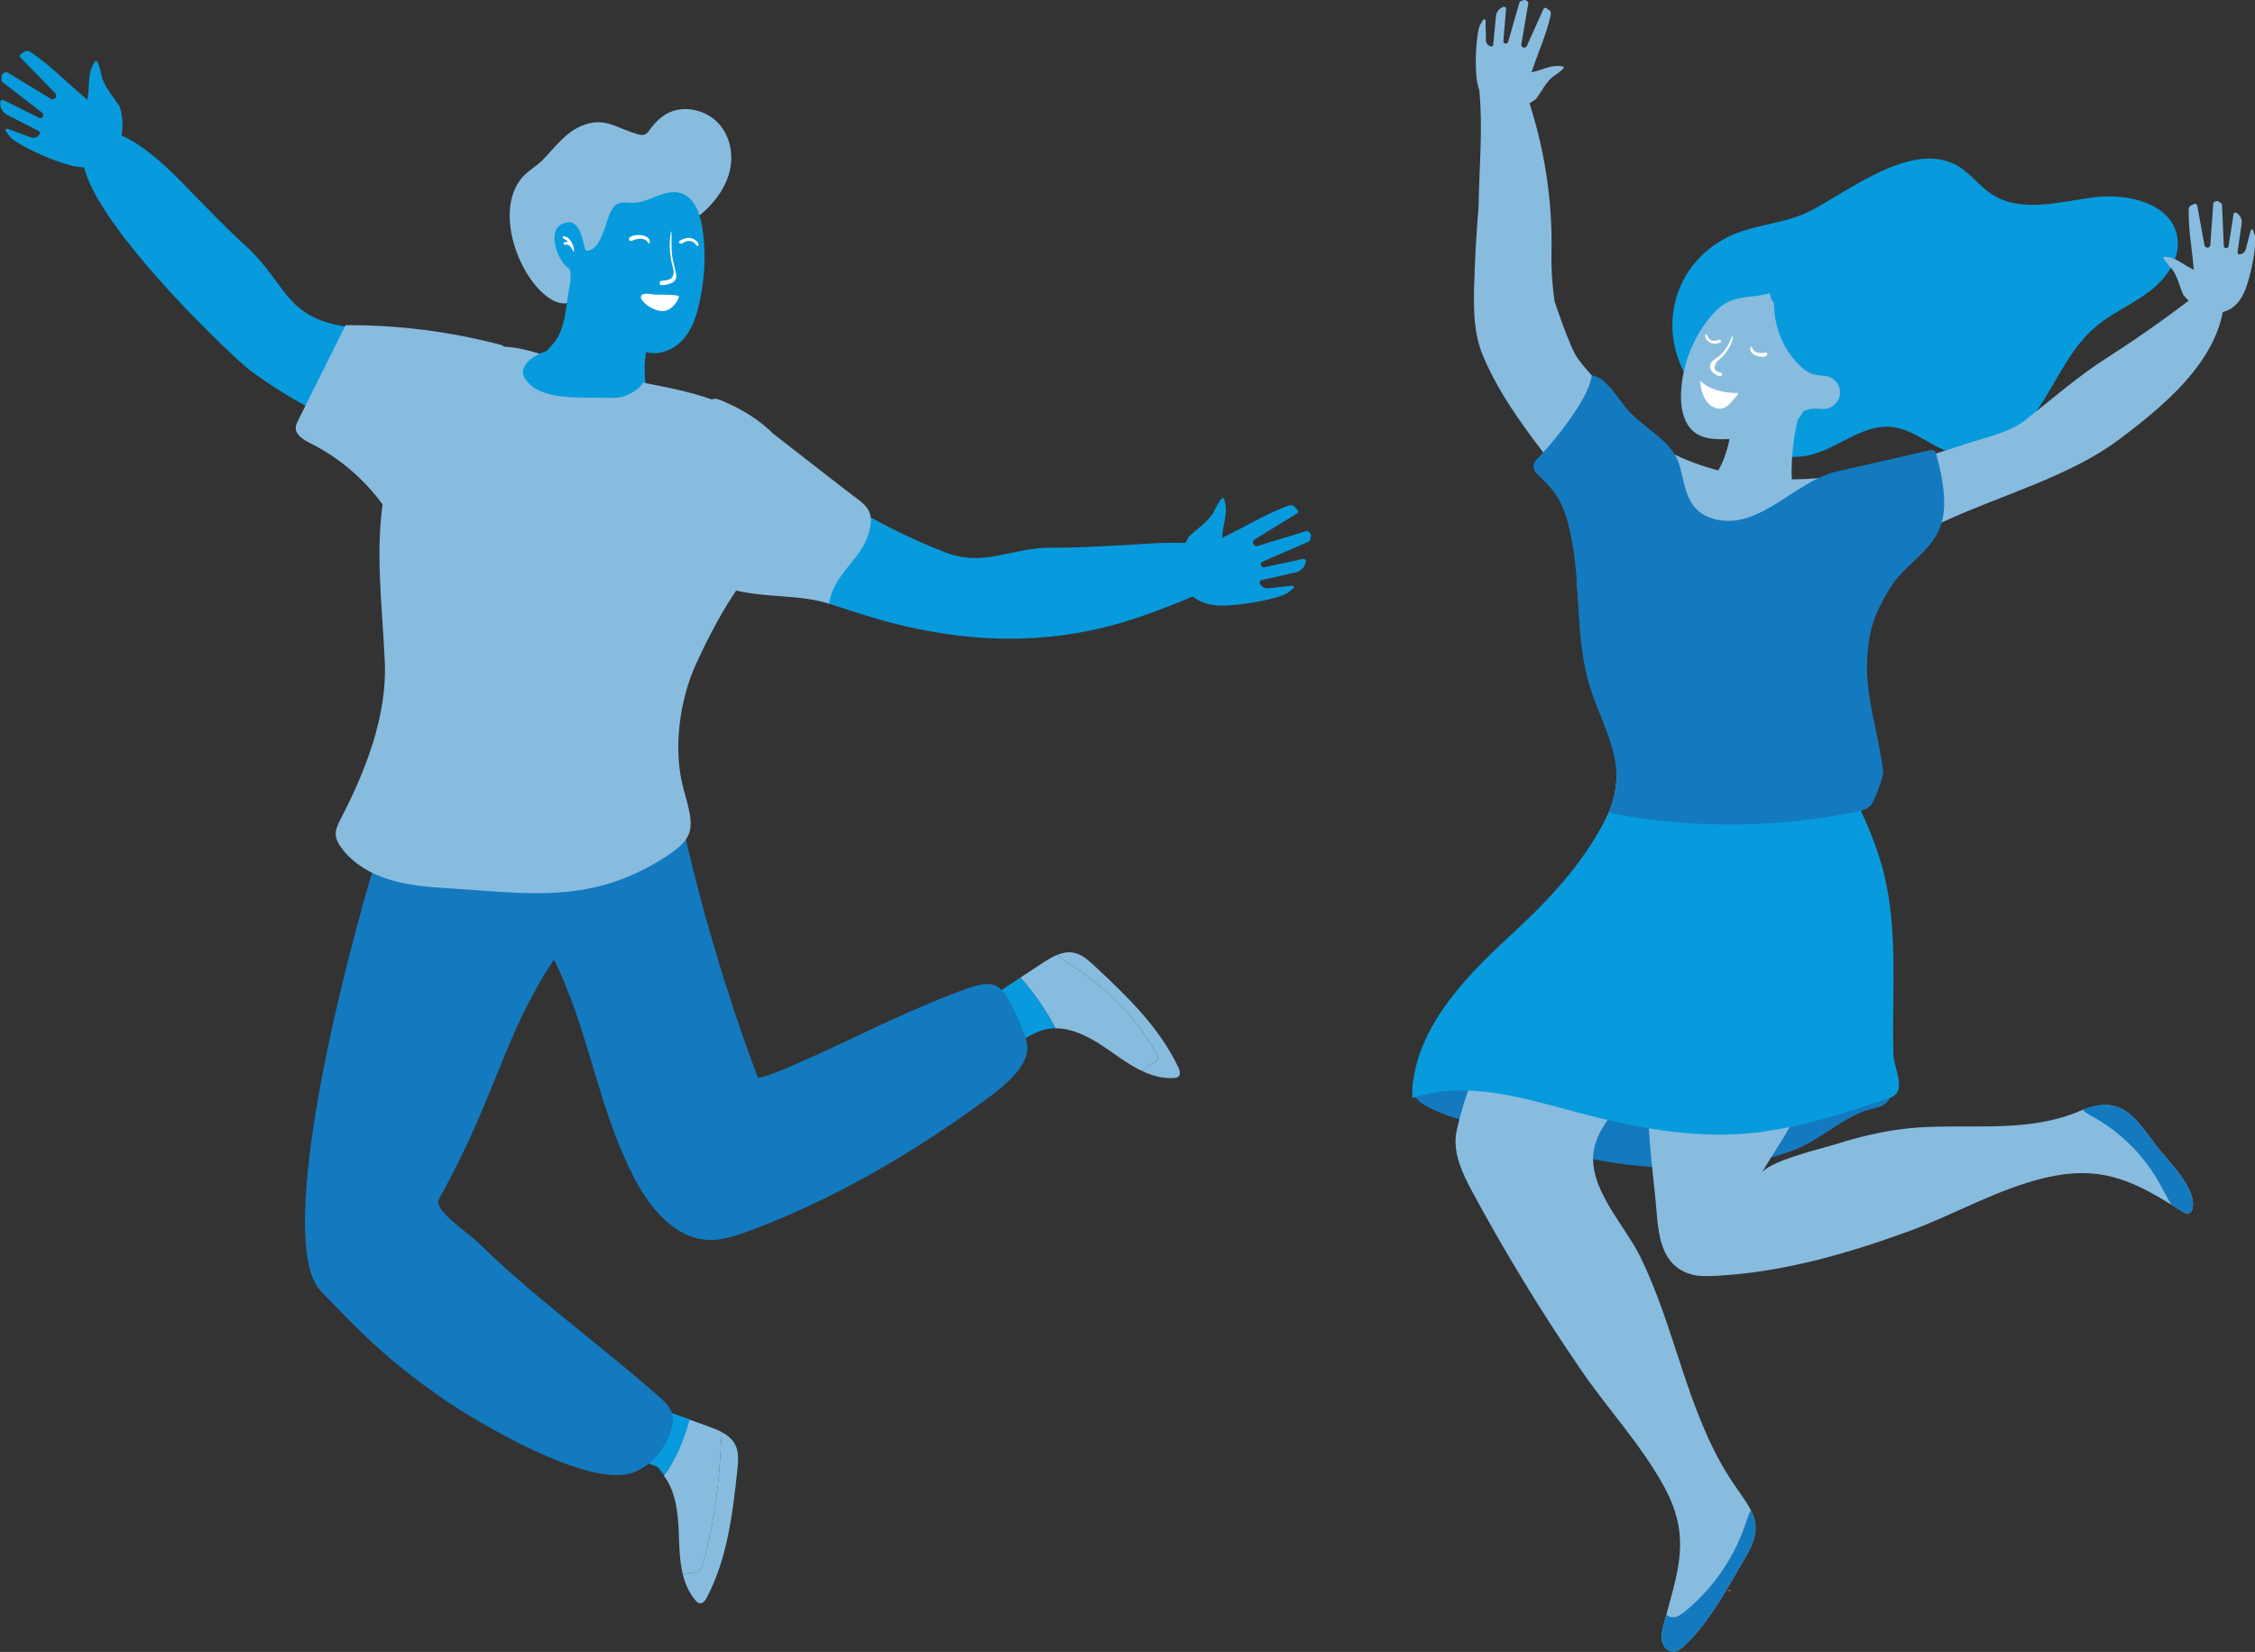 <?xml version="1.0" encoding="utf-8"?>
<!-- Generator: Adobe Illustrator 25.2.1, SVG Export Plug-In . SVG Version: 6.00 Build 0)  -->
<svg version="1.1" id="Layer_1" xmlns="http://www.w3.org/2000/svg" xmlns:xlink="http://www.w3.org/1999/xlink" x="0px" y="0px"
	 viewBox="0 0 1190 872" style="enable-background:new 0 0 1190 872;" xml:space="preserve">
<rect x="0" y="0" width="1190" height="872" fill="#333333" stroke="none"/>
<style type="text/css">
	.st0{fill:#079BDD;}
	.st1{fill:#88BCDF;}
	.st2{fill:#BAE0DA;}
	.st3{fill:#137AC0;}
	.st4{fill:#F8B6A3;}
	.st5{fill:#FFFFFF;}
	.st6{fill:#FFFEFE;}
	.st7{fill:#666CB1;}
	.st8{fill:#C97A2B;}
</style>
<g>
	<path class="st0" d="M681.95,309.14l-12.73,1.4c-1.8,0.2-3.62-0.74-4.26-2.44c-0.08-0.23-0.19-0.44-0.34-0.63l0.03-0.11
		c0.15-0.57,0.59-1.01,1.16-1.14l18-4.11c2.42-0.55,4.36-2.37,5.07-4.75c0.07-0.23,0.14-0.47,0.21-0.7
		c0.27-0.94-0.55-1.83-1.51-1.62l-20.36,4.41c-0.91,0.2-1.8-0.44-1.89-1.37l0-0.03c-0.07-0.68,0.32-1.33,0.96-1.58l24.14-10.49
		c0.6-0.23,1.01-0.79,1.04-1.43c0.05-0.91,0.4-0.95,0.37-1.86c-0.03-1.06-1.38-2.68-2.41-2.4l-25.81,7.92
		c-0.75,0.2-1.55-0.08-2.01-0.71l-0.02-0.03c-0.65-0.89-0.4-2.15,0.54-2.73l22.31-13.69c0.73-0.44,0.83-1.48,0.19-2.05
		c-1.05-0.94-1.4-1.99-2.78-2.27c-0.6-0.12-1.23-0.05-1.8,0.15c-11.89,4.27-22.17,10.73-33.42,16.2c-0.39,0.24-1.03,0.63-1.43,0.87
		c-0.19,0.18-0.26,0.05-0.25-0.27c0.2-6.8,3.61-13.22,0.94-20.42c-0.97-2.63-5.64,7.53-6.08,8.15c-3.35,4.69-8.41,8.02-12.52,11.98
		c-4.36,7.67-6.52,17.4-2.59,25.48c4.03,8.27,12.69,11.08,21.36,10.79c9.05-0.3,20.03-2.07,28.62-4.66c1.72-0.52,3.45-1.12,4.95-2.1
		c0.38-0.25,1.72-1.35,2.88-2.33C683.12,310.09,682.74,309.11,681.95,309.14z"/>
	<path class="st0" d="M640.55,302.32c5.18-5.03,6.48-11.48,5.12-18.36c-0.03-0.15-0.26-0.1-0.26,0.04c0.02,3.13,0.01,6.37-1.26,9.3
		c-1.27,2.94-3.45,5.16-5.1,7.84C638.47,302.08,639.77,303.08,640.55,302.32z"/>
	<path class="st1" d="M608.54,561.12c0.89-0.39,1.88-0.77,2.33-1.62c0.57-1.09-0.03-2.41-0.64-3.48
		c-10.01-17.64-24.25-32.86-41.17-44.04c-3.76-2.48-7.7-4.81-10.78-8.07c-2.94,1.13-5.75,2.9-8.38,4.62
		c-3.79,2.5-7.59,4.99-11.39,7.48c0,0,0,0,0,0c7.22,8.14,13.44,17.16,18.52,26.77c-1.93,0.01-3.87,0.24-5.8,0.72
		c-8.23,2.05-14.75,8.44-22.79,11.09c-2.81,0.93-5.89,1.37-8.73,0.55c-1.3-0.38-2.48-1.01-3.52-1.83c1.04,0.82,2.22,1.45,3.52,1.83
		c2.85,0.82,5.92,0.38,8.73-0.55c8.05-2.66,14.57-9.04,22.79-11.09c1.93-0.48,3.87-0.71,5.8-0.72c10.15-0.04,20.1,5.89,28.67,11.92
		c5.45,3.84,11.16,7.91,17.2,10.75C604.41,563.6,606.35,562.09,608.54,561.12z"/>
	<path class="st0" d="M528.43,554.59c8.05-2.66,14.57-9.04,22.79-11.09c1.93-0.48,3.87-0.71,5.8-0.72
		c-5.08-9.61-11.3-18.63-18.52-26.77c0,0,0,0,0,0c-8.82,5.79-17.64,11.59-26.46,17.38c-0.88,3.51-1.47,6.92-1.26,9.3
		c0.37,4.05,2.27,8.18,5.39,10.63c1.04,0.82,2.22,1.45,3.52,1.83C522.55,555.97,525.62,555.52,528.43,554.59z"/>
	<path class="st1" d="M621.84,563.47c-9.94-21.13-27.25-37.77-44.34-53.69c-3.19-2.97-6.62-6.06-10.89-6.88
		c-2.84-0.55-5.63-0.04-8.33,1c3.08,3.26,7.02,5.59,10.78,8.07c16.92,11.18,31.15,26.4,41.17,44.04c0.61,1.07,1.21,2.38,0.64,3.48
		c-0.45,0.86-1.44,1.23-2.33,1.62c-2.19,0.97-4.13,2.48-5.64,4.33c5.26,2.47,10.76,3.99,16.55,3.6c0.89-0.06,1.83-0.2,2.48-0.8
		C623.17,567.08,622.57,565.02,621.84,563.47z"/>
	<path class="st2" d="M326.19,764.91c-0.13-0.07-0.26-0.15-0.38-0.22C325.94,764.76,326.06,764.84,326.19,764.91z"/>
	<path class="st2" d="M328.57,766.15c-0.13-0.06-0.25-0.12-0.38-0.18C328.32,766.03,328.45,766.09,328.57,766.15z"/>
	<polygon class="st2" points="323.81,763.44 323.82,763.44 323.81,763.43 	"/>
	<path class="st2" d="M344.76,773.75c0.56,0.38,1.1,0.77,1.63,1.2c0,0,0,0,0,0C345.86,774.53,345.32,774.13,344.76,773.75z"/>
	<path class="st2" d="M330.73,767.14c-0.05-0.02-0.11-0.05-0.16-0.07C330.63,767.09,330.68,767.12,330.73,767.14z"/>
	<path class="st2" d="M323.34,763.09c-0.14-0.1-0.29-0.21-0.43-0.31C323.06,762.89,323.2,762.99,323.34,763.09z"/>
	<path class="st2" d="M344.26,773.42c-0.54-0.35-1.09-0.69-1.65-1.01C343.18,772.73,343.72,773.07,344.26,773.42z"/>
	<path class="st2" d="M340.14,771.13c-0.72-0.35-1.45-0.68-2.19-1C338.69,770.45,339.42,770.79,340.14,771.13z"/>
	<path class="st2" d="M333.68,768.37c-0.26-0.1-0.51-0.21-0.76-0.31C333.17,768.16,333.43,768.27,333.68,768.37z"/>
	<path class="st2" d="M342.59,772.4c-0.71-0.4-1.43-0.77-2.16-1.13C341.16,771.63,341.88,772,342.59,772.4z"/>
	<path class="st2" d="M337.87,770.1c-0.78-0.33-1.56-0.66-2.34-0.98C336.31,769.44,337.09,769.77,337.87,770.1z"/>
	<path class="st2" d="M335.51,769.11c-0.5-0.2-0.99-0.4-1.49-0.61C334.51,768.71,335.01,768.91,335.51,769.11z"/>
	<path class="st1" d="M369.4,828.71c0.86-0.88,1.23-2.12,1.55-3.31c4.92-18.07,7.96-36.65,9.06-55.34c0.28-4.67,0.44-9.4,0.96-14.06
		c-2.36-1.28-4.95-2.27-7.45-3.16c-3.35-1.2-6.69-2.39-10.04-3.59c0,0,0,0,0,0c-2.36,10.66-6.83,20.85-13.12,29.78c0,0,0,0,0,0
		c6.23,8.08,7.5,19.66,7.84,30.2c0.24,7.18,0.43,14.75,2.11,21.68c1.55-0.2,3.1-0.4,4.66-0.6
		C366.56,830.11,368.27,829.85,369.4,828.71z"/>
	<path class="st0" d="M364,749.25c-11-3.89-22-7.78-32.86-11.67c-3.33,1.41-6.54,2.98-8.31,4.6c-4.02,3.65-6.57,9.55-4.65,14.62
		c0.92,2.42,2.7,4.4,4.77,5.98c0.14,0.11,0.27-0.01,0.41,0.1c0.16,0.11,0.28,0.12,0.44,0.12h0.01c0,0,0.01,0.22,0.01,0.22
		c0.64,0.45,1.31,0.96,1.99,1.36c0.13,0.07,0.26,0.2,0.39,0.28c0.66,0.37,1.33,0.75,2.01,1.08c0.12,0.06,0.25,0.13,0.38,0.19
		c0.66,0.32,1.33,0.63,2,0.93c0.05,0.02,0.11,0.05,0.16,0.07c0.72,0.31,1.45,0.62,2.18,0.92c0.25,0.1,0.51,0.21,0.76,0.31
		c0.11,0.05,0.22,0.09,0.34,0.14c0.5,0.2,0.99,0.4,1.49,0.61c0.01,0,0.01,0.01,0.02,0.01c0.78,0.32,1.57,0.65,2.34,0.98
		c0.03,0.01,0.05,0.02,0.08,0.03c0.74,0.32,1.47,0.65,2.19,1c0.1,0.05,0.19,0.09,0.28,0.14c0.73,0.36,1.45,0.73,2.16,1.13
		c0.01,0.01,0.02,0.01,0.03,0.02c0.56,0.32,1.11,0.65,1.65,1.01c0.17,0.11,0.33-0.26,0.5-0.14c0.56,0.38,1.1,0.72,1.63,0.72
		c0,0,0,0,0,0c1.51,1,2.82,3.07,3.96,4.55c0,0,0.26,0.24,0.26,0.24C356.9,769.87,361,759.91,364,749.25L364,749.25z"/>
	<path class="st1" d="M388.08,762.79c-1.49-3.04-4.11-5.16-7.11-6.79c-0.52,4.66-0.68,9.39-0.96,14.06
		c-1.1,18.69-4.14,37.27-9.06,55.34c-0.33,1.19-0.69,2.43-1.55,3.31c-1.13,1.14-2.84,1.4-4.43,1.6c-1.55,0.2-3.1,0.4-4.66,0.6
		c1.23,5.12,3.28,9.89,6.75,13.9c0.59,0.67,1.26,1.35,2.13,1.49c1.69,0.29,2.96-1.43,3.76-2.94c10.9-20.66,13.75-44.49,16.18-67.72
		C389.59,771.31,389.99,766.71,388.08,762.79z"/>
	<g>
		<g>
			<path class="st3" d="M318.53,478.66c1.3-3.74,3.97-10.05,6.4-15.84c-1.71,5.27-3.42,10.54-5.16,15.81
				c-0.2,0.62-0.4,1.24-0.61,1.86c-0.16,0.48-0.43,0.93-0.81,1.26C317.42,482.55,317.66,481.2,318.53,478.66z"/>
		</g>
		<g>
			<path class="st3" d="M329.12,449.91c0.01-0.01,0.01-0.02,0.01-0.03c1.99-2.07-0.86,4.94-4.2,12.94
				C326.32,458.52,327.71,454.21,329.12,449.91z"/>
		</g>
		<g>
			<path class="st3" d="M353.7,756.39c-3.46,9.46-10.63,17.92-20.19,21.09c-23.88,7.91-82.38-27.03-100.77-39.9
				c-27.49-19.26-39.88-31.49-63.39-56c-21.12-22.03,1.07-132.35,27.22-221.93c3.17-10.83,6.38-21.36,9.59-31.38
				c2.5-7.8,4.98-15.3,7.43-22.4c2.93-8.51,5.79-16.46,8.56-23.69c3.27-8.6,6.39-16.18,9.25-22.5c1.15,1.81,2.35,3.73,3.57,5.75
				c3.62-25,25.47-46.56,50.72-49.16c26.66-2.75,53.93,15.95,60.98,41.8c2.15,7.87,3.14,15.7,3.17,23.5
				c0.05,13.14-2.66,26.19-7.3,39.15c-3.49,9.78-8.08,19.5-13.4,29.18c-0.8,0.83-9.72,15.64-17.91,28.81
				c-6.7,10.78-12.93,20.45-13.81,20.45c-0.03,0-0.06-0.02-0.08-0.06c-1.77,2.5-3.45,4.96-5.04,7.39
				c-27.16,41.27-30.46,72.48-60.73,126.56c-3.15,5.63,15.78,17.99,20.22,22.36c30.49,29.98,64.05,53.64,96.05,81.92
				c2.89,2.55,5.9,5.33,6.92,9.05C355.67,749.65,354.87,753.18,353.7,756.39z"/>
		</g>
	</g>
	<path class="st3" d="M541.24,547.94c-0.19-0.63-0.4-1.26-0.61-1.89c-1.34-3.9-2.94-7.72-4.78-11.41
		c-2.41-4.83-4.37-9.29-7.25-12.13c-2.66-2.6-6.09-3.81-11.37-2.64c-5.28,1.17-10.42,3.22-15.46,5.16
		c-14.34,5.51-28.31,11.98-42.25,18.4c-4,1.84-58.45,28.3-59.71,25.12c-12.01-32.12-22.4-64.86-31.11-98.03
		c-1.99-7.62-3.9-15.26-5.72-22.93c-2.11-8.9-4.11-17.82-5.98-26.77c-0.45-2.15-0.89-4.3-1.32-6.44c-0.2-0.93-0.38-1.88-0.57-2.82
		c-0.98-4.91-2.5-17.38-5.28-30.02c-1.77-8.06-4.06-16.19-7.04-22.49c-1.8,0.45-3.6,0.93-5.4,1.42c-1.5,0.61-3,1.23-4.49,1.85
		c-0.14,0.06-0.29,0.12-0.43,0.18c5.48,16.01,4.57,16.4-0.77,0.32c-9.41,3.9-18.89,7.8-28.85,10.08c-11.48,2.62-23.5,3.45-35.21,4.3
		c-6.87,0.5-13.74,0.86-20.63,1.12c-8.24,1.55-16.54,2.88-24.87,3.83c-5.38,0.61-10.78,1.07-16.18,1.33
		c0.96,3.24,1.95,6.46,3.01,9.66c1.41,4.28,2.94,8.52,4.62,12.7c2.66,6.58,5.74,13,9.44,19.18c0.36,0.61,0.74,1.22,1.12,1.83
		c7.97,12.77,15.79,25.74,24.56,38.02c0,0,0.01,0,0.01,0.01c2.02,2.83,4.09,5.63,6.23,8.37c0.08,0.1,0.16,0.2,0.24,0.31
		c1.65,2.13,3.35,4.22,5.09,6.28c2.04,2.42,4.16,4.84,6.39,7.13c0.17,0.17,0.33,0.35,0.51,0.52c4.27-1.41,8.12-1.21,11.25,1.3
		c-1-0.1-2.33-0.5-3.44-0.82c4.98,3.38,10.35,9.23,15.3,14.67c0.45,0.78,0.88,1.56,1.26,2.32c0.25,0.49,0.5,0.99,0.75,1.49
		c4.6,9.2,8.35,18.74,11.71,28.46c4.25,12.31,7.84,24.9,11.67,37.41c5.13,16.78,10.67,33.39,18.75,49
		c8.28,16,21.41,32.43,39.41,33.18c7.37,0.3,14.55-2.15,21.46-4.72c42.57-15.77,84-39.62,121.22-66.64
		c8.63-6.26,25.7-18,25.63-29.99C542.14,551.4,541.75,549.65,541.24,547.94z M378.38,508.39l5.05,15.88
		C381.63,519.06,379.97,513.72,378.38,508.39z M392.36,552.36l1.79,5.63C393.45,556.43,392.87,554.55,392.36,552.36z"/>
	<g>
		<g>
			<path class="st0" d="M267.51,253.18c-28.39,2.59-56.78-15.55-81.64-26.68c-19.75-8.83-37.92-19.09-54.26-31.25
				C122.89,188.76,12.52,84.61,52.2,70.46c14.92-5.32,41.59,23.58,48.53,30.68c9.59,9.79,18.74,19.41,28.79,28.52
				c21.91,19.89,20.57,38.41,54.05,42.84c31.26,4.13,62.14,11.16,92.12,20.96c7.78,2.54,15.73,5.41,21.73,10.97
				C317.88,223.39,287.76,251.33,267.51,253.18z"/>
		</g>
		<g id="XMLID_6_">
			<path class="st0" d="M3.96,67.95l12,4.49c1.69,0.63,3.69,0.17,4.73-1.32c0.14-0.2,0.3-0.38,0.48-0.52l0-0.11
				c-0.01-0.59-0.32-1.12-0.84-1.39L3.89,60.69c-2.21-1.13-3.64-3.37-3.75-5.85c-0.01-0.24-0.02-0.49-0.03-0.73
				c-0.03-0.97,0.99-1.63,1.86-1.2l18.66,9.28c0.84,0.42,1.85,0.01,2.17-0.87l0.01-0.03c0.24-0.65,0.01-1.37-0.55-1.77L1.43,43.43
				c-0.52-0.37-0.79-1.02-0.66-1.64c0.18-0.89-0.15-1.02,0.09-1.89c0.28-1.02,2-2.25,2.92-1.74l23.07,14.02
				c0.68,0.38,1.52,0.3,2.12-0.19l0.03-0.02c0.85-0.7,0.92-1.99,0.14-2.78L10.89,30.44c-0.6-0.61-0.44-1.63,0.32-2.03
				c1.25-0.65,1.85-1.58,3.26-1.51c0.61,0.03,1.2,0.25,1.71,0.59C26.65,34.55,35.03,43.33,44.6,51.4c0.32,0.33,0.85,0.87,1.17,1.2
				c0.14,0.23,0.24,0.11,0.31-0.2c1.47-6.64-0.25-13.7,4.1-20.02c1.59-2.31,3.62,8.69,3.89,9.4c2.1,5.37,6.18,9.84,9.19,14.69
				c2.34,8.5,2.05,18.47-3.75,25.33c-5.94,7.02-15.02,7.62-23.36,5.21c-8.71-2.51-18.91-6.93-26.61-11.55
				c-1.54-0.93-3.07-1.93-4.29-3.26c-0.31-0.34-1.34-1.74-2.22-2.97C2.6,68.59,3.21,67.73,3.96,67.95z"/>
			<path class="st0" d="M45.78,71.52c-3.79-6.15-3.46-12.72-0.46-19.05c0.06-0.14,0.27-0.04,0.24,0.1
				c-0.79,3.03-1.57,6.18-1.07,9.32c0.51,3.16,2.07,5.85,3.02,8.86C47.85,71.79,46.35,72.44,45.78,71.52z"/>
		</g>
	</g>
	<g>
		<path class="st1" d="M309.21,153.66c-5.85,6.5-12.23,9.43-21.03,2.52c-16.02-12.58-27.62-47.73-11.39-63.78
			c2.9-2.87,6.6-4.94,9.47-7.84c6.26-6.34,11.71-14.25,20.3-17.98c12.24-5.32,18.2,0.87,29.68,4.18c1.35,0.39,2.84,0.72,4.13,0.18
			c1.14-0.48,1.86-1.54,2.56-2.51c2.6-3.63,5.87-6.96,10-8.94c8.38-4,19.29-1.43,25.7,5.07s8.49,16.18,6.64,24.89
			c-1.86,8.71-7.29,16.48-14.11,22.59c-8.46,7.59-21.28,6.06-32,9.35C325.88,125.48,318.16,143.73,309.21,153.66z"/>
	</g>
	<g>
		<path class="st4" d="M328.46,172.81c0.14,0.12,0.26,0.23,0.39,0.36c-0.33,0.27-0.65,0.55-0.97,0.84l0.17-1.05l0.08-0.46
			C328.24,172.6,328.35,172.7,328.46,172.81z"/>
	</g>
	<g>
		<path class="st0" d="M345.15,217.71c0.28,0.61-28.87-0.18-31.73-0.72c-11.59-2.21-38.61-5.77-31.93-22.34
			c2.77-6.89,10.82-11.34,14.03-18.98c4.46-10.62,3.21-23.3,7.44-33.1c4.96,2.21,8.17,7.64,13.56,9.28
			c8.48,2.57,16.21,5.74,23.96,9.94c2.37,1.29,4.96,2.88,5.51,5.42c0.42,1.94-0.51,3.89-1.3,5.73c-0.57,1.32-1.1,2.66-1.56,4.01
			c-2.11,6.16-3.08,12.66-2.94,19.14C340.36,203.51,342.02,210.9,345.15,217.71z"/>
	</g>
	<g>
		<path class="st0" d="M302.96,136.04l11.8,18.58c4.63,1.9,9.01,4.34,13,7.26c5.85,4.29,10.8,9.52,15.36,15.06
			c-1.35,3.94-2.24,8.02-2.66,12.14c-0.21,2.07-0.41,3.63-0.92,4.53l0.63,0.99c0,0.49,0,0.99,0.01,1.48c-3.96-1-7.68-2.53-10.84-5
			c-8.46-6.61-16.24-17.69-21.83-26.64c-2.67-4.27-4.96-8.87-5.95-13.77c-0.48-2.38-0.68-4.82-0.47-7.24
			C301.18,142.3,303.31,136.59,302.96,136.04z"/>
	</g>
	<g>
		<path class="st0" d="M367.19,166.89c0.36-1.11,0.69-2.23,0.99-3.36c3.78-14.37,4.87-30.93,2.03-45.48
			c-1.3-6.68-4.31-14.24-11.18-16.18c-8.38-2.37-16.48,5.16-25.22,5.2c-2.77,0.01-5.76-0.7-8.16,0.61c-1.76,0.96-2.75,2.8-3.61,4.54
			c-2.46,4.96-4.92,20.58-12.63,20.07c-1.76-0.12-1.71-18.88-12.41-14.24c-8.92,3.87-2.54,20.29,3.47,23.88
			c5.25,14.97,15.34,28.39,28.57,37.98c4.8,3.48,10.37,6.57,16.41,6.52c5.96-0.05,11.56-3.25,15.35-7.62
			C363.79,175.34,365.77,171.2,367.19,166.89z"/>
	</g>
	<g>
		<path class="st5" d="M358.76,128.58c1,0.31,1.41-0.27,2.28-0.71c0.96-0.48,2.03-0.79,3.13-0.65c0.94,0.12,1.76,0.56,2.43,1.18
			c0.56,0.52,0.9,1.29,1.67,1.52c0.08,0.02,0.17,0.01,0.21-0.08c0.77-1.62-1.7-3.46-3.08-3.94c-2.27-0.79-4.67-0.04-6.61,1.15
			c-0.29,0.17-0.43,0.51-0.41,0.82c0.01,0.07,0.01,0.13,0.01,0.2C358.41,128.3,358.52,128.51,358.76,128.58z"/>
	</g>
	<g>
		<path class="st5" d="M333.43,127.13c1.37-0.64,2.72-1.06,4.26-1.11c2.21-0.07,3.39,0.69,4.55,2.38c0.13,0.18,0.44,0.12,0.51-0.07
			c0.89-2.18-1.64-3.66-3.53-4.06c-2.13-0.45-5.15-0.32-6.92,1.03C331.33,126.04,332.25,127.68,333.43,127.13z"/>
	</g>
	<g>
		<path class="st5" d="M297.81,124.68c2.71,0.62,3.81,3.04,4.79,5.27c0.06,0.13,0.06,0.26,0.05,0.38c0.22,0.74,0.31,1.5,0.23,2.25
			c-0.02,0.22-0.34,0.27-0.44,0.07c-0.29-0.55-0.55-1.14-0.82-1.74c-0.11-0.06-0.21-0.14-0.29-0.27c-0.67-1.09-1.67-1.75-3.03-1.46
			c-0.9,0.19-1.26-1.05-0.38-1.31c0.7-0.21,1.37-0.2,1.99-0.04c-0.62-0.78-1.4-1.43-2.47-1.82
			C296.57,125.7,296.88,124.47,297.81,124.68z"/>
	</g>
	<g>
		<path class="st1" d="M409.69,286.04c-1.92,2.11-3.93,4.2-5.93,6.32c-6.16,6.55-11.71,13.86-16.74,21.56
			c-4.06,6.21-7.79,12.69-11.24,19.24c-3.03,5.77-5.85,11.6-8.49,17.37c-8.72,19.02-12.27,45.41-6.6,65.8
			c5.92,21.31,6.94,25.95-12.1,37.63c-37.69,23.11-69.41,17.64-110.45,15.02c-10.7-0.68-21.5-1.39-31.79-4.41
			c-10.29-3.02-20.16-8.6-26.39-17.32c-1.34-1.88-2.53-3.96-2.75-6.26c-0.3-3.16,1.26-6.17,2.73-8.99
			c13.05-25.13,24.37-54.26,23.14-82.54c-1.29-29.52-5.55-60.09-0.19-89.46c4.43-24.27,13.88-48.2,30.76-66.18
			c10.33-11,27.62-12.63,41.84-9.57c10.78,2.32,20.94,6.88,31.45,10.21c22.59,7.14,46.8,8.6,69.06,16.54c0.03,0,0.06,0.01,0.08,0.03
			c0.12,0.03,0.24,0.08,0.36,0.13c1.11,0.39,2.21,0.81,3.3,1.24c10.16,4.01,19.64,10,26.93,17.26l0.03,0.02
			C422.14,245.04,427.85,266.11,409.69,286.04z"/>
	</g>
	<g>
		<path class="st0" d="M652.04,297.95c-1.53,10.46-36.03,22.31-44.47,25.5c-29.01,10.94-57.69,14.91-86.44,13.38
			c-24.26-1.29-48.56-6.51-73.14-14.77c-3.39-1.14-6.91-2.27-10.53-3.42c-25.85-8.21-61.17-11.65-66.63-43.37
			c-2.99-17.36,5.57-39.85,26.95-37.03c10.2,1.35,18.89,7.75,27.34,13.62c22.85,15.85,47.64,29.54,73.57,39.67
			c20.67,8.08,35.14-2.6,56.38-2.45c13.58,0.1,26.82-0.75,40.5-1.46C605.48,287.09,654.35,282.28,652.04,297.95z"/>
	</g>
	<g>
		<path class="st5" d="M354.1,137.04c-0.8-4.83-0.94-9.99-0.02-14.8c0.02-0.12,0.23-0.12,0.24,0.01c0.18,4.29-0.15,8.55,0.4,12.83
			c0.41,3.2,1.45,6.26,2.06,9.42c0.89,4.64-3.51,5.77-7.58,6.04c-1.59,0.1-1.44-2.24,0.13-2.34c3.07-0.2,5.85-0.66,6.11-3.94
			C355.63,141.88,354.48,139.36,354.1,137.04z"/>
	</g>
	<g>
		<path class="st0" d="M337.58,196.28c3.3,3.84,2.77,8.27-7.15,12.5c-3.42,1.46-7.27,1.34-10.98,1.19
			c-12.13-0.48-34.72,2.17-42.58-10.35c-2.33-3.7,0.18-8.22,4.41-10.95c2.78-1.8,5.71-3.04,8.74-3.84
			c8.86-2.35,18.22-0.91,26.99,1.12C321.9,187.08,333.16,191.15,337.58,196.28z"/>
	</g>
	<g>
		<path class="st5" d="M344.57,162.93c5.28,2.44,8.91,1.33,12.13-3.03c0.62-0.84,1.15-1.9,1.56-3.22c0.49-1.56-11.66-0.9-13.65-1.27
			c-2.56-0.47-4.25-0.44-5.24-0.07C336.32,156.47,339.74,160.7,344.57,162.93z"/>
	</g>
	<g>
		<path class="st1" d="M265.05,182.25c-26.93-7.18-54.81-10.77-82.68-10.61l-25.03,50.24c-0.57,1.15-1.16,2.34-1.25,3.62
			c-0.29,4.07,4.09,6.67,7.74,8.49c20.02,10,36.69,26.57,46.81,46.53c1.77,3.49,4.55,7.74,8.38,6.92c1.78-0.38,3.11-1.82,4.27-3.22
			c8.76-10.59,14.71-23.18,20.56-35.62c9.42-20.03,18.84-40.05,28.26-60.08C269.53,186.72,267.26,184.46,265.05,182.25z"/>
	</g>
	<g>
		<path class="st6" d="M376.07,211.02l-4.73-1.23c1.56,0.38,3.11,0.78,4.66,1.21c0.17,0.04,0.36,0.09,0.53,0.15L376.07,211.02z"/>
	</g>
	<g>
		<path class="st6" d="M376.67,211.17l-0.14-0.03c2.46-0.22,4.92,0.31,6.9,1.8L376.67,211.17z"/>
	</g>
	<g>
		<path class="st1" d="M378.17,308.35c19.13,8.31,41.07,4.48,59.3,10.29c2.4-15.86,16.88-22.91,20.97-37.29
			c3.74-13.16-2.16-14.86-13.11-23.4c-12.4-9.68-24.83-19.32-37.25-28.99l-0.03-0.02c-7.29-7.26-16.77-13.25-26.93-17.26
			c-1.09-0.43-2.2-0.85-3.31-1.24c-23.24,2.23-25.88,52.22-23.43,68.64C356.67,294.46,365.94,303.04,378.17,308.35z"/>
	</g>
	<g>
		<path class="st3" d="M758.71,557.12c-6.69,4.06-12.41,9.09-13.33,15.63c-0.58,4.14,2.23,8.16,5.83,10.28
			c13.22,7.81,31.9,10.77,46.34,16.38c30.85,11.98,64.86,18.12,97.96,16.99c17.27-0.59,34.72-3.16,50.96-9.23
			c14.63-5.46,27.21-18.68,42.05-22.02c2.22-0.5,4.56-0.99,6.3-2.46c9.15-7.73-0.84-22.17-7.9-24.83
			c-11.05-4.16-33.14,4.08-45.26,4.08c-20.99,0.01-41.33-6.66-61.26-13.24c-19.92-6.59-40.28-13.23-61.26-13.19
			c-15.51,0.03-28.3,4.71-41.67,12C772.68,550.12,765.23,553.16,758.71,557.12z"/>
	</g>
	<g>
		<path class="st0" d="M950.69,240.97c16.85-1.67,30.86-17.42,47.7-15.62c12.26,1.31,21.82,11.72,33.89,14.28
			c17.13,3.64,33.44-9.45,43.3-23.92c9.87-14.47,16.65-31.49,29.94-42.91c8.65-7.43,19.45-11.91,28.55-18.77
			c9.11-6.86,16.83-17.62,14.94-28.87c-3.01-17.98-26.55-23.4-44.61-20.94s-38.06,8.26-53.33-1.71
			c-7.02-4.59-11.98-12.06-19.5-15.79c-23.9-11.85-56.61,14.63-76.34,24.69c-10.84,5.53-24.15,6.76-35.73,10.57
			c-31.32,10.31-45.11,43.2-32.05,71.93C898.89,219.08,920.37,243.97,950.69,240.97z"/>
	</g>
	<g>
		<path class="st1" d="M952.55,214.76L952.55,214.76c-0.11,0.09-0.23,0.15-0.35,0.22l-0.36-4.73c-1.24,3.68-2.3,7.42-3.17,11.21
			c-3.34,14.29-4.1,29.19-2.18,43.75c-16.24-1.68-32.47-3.37-48.71-5.05c5.42-5.28,9.59-11.76,12.29-18.81
			c2.91-7.56,4.12-15.79,3.34-23.87c-0.01-0.13-0.02-0.26-0.04-0.39c0.32-0.1,0.65-0.19,0.97-0.28c9.53-2.77,19.06-5.53,28.59-8.29
			c2.72-0.79,5.73-1.56,8.27-0.32c1,0.49,1.76,1.45,2.15,2.5C953.91,212.19,953.76,213.88,952.55,214.76z"/>
	</g>
	<g>
		<path class="st1" d="M953.35,210.71c-0.08,1.37-0.36,2.73-0.8,4.05l-0.01,0.01c-0.6,1.82-1.51,3.56-2.62,5.11
			c-0.4,0.55-0.82,1.08-1.26,1.59c-2.73,3.17-6.25,5.62-9.84,7.8c-8.93,5.41-18.66,9.5-28.76,12.1c2.91-7.56,4.12-15.79,3.34-23.87
			c0.31-0.24,0.62-0.46,0.94-0.67c11.14-7.77,24.92-11.82,38.48-10.77C953.29,207.57,953.46,209.14,953.35,210.71z"/>
	</g>
	<g id="XMLID_4_">
		<path class="st1" d="M1187.77,121.53l-2.67,10.11c-0.38,1.43-1.63,2.54-3.11,2.53c-0.2,0-0.39,0.02-0.58,0.08l-0.08-0.06
			c-0.39-0.28-0.6-0.74-0.53-1.22l2.15-14.92c0.29-2.01-0.53-4.01-2.13-5.26c-0.16-0.12-0.32-0.24-0.47-0.36
			c-0.64-0.48-1.55-0.11-1.68,0.67l-2.61,16.81c-0.12,0.75-0.86,1.24-1.6,1.04l-0.02-0.01c-0.54-0.15-0.92-0.64-0.92-1.2
			l-0.91-21.47c0-0.52-0.31-1-0.78-1.21c-0.68-0.3-0.61-0.58-1.31-0.83c-0.81-0.29-2.45,0.27-2.54,1.13l-1.54,21.99
			c-0.07,0.63-0.52,1.16-1.13,1.32l-0.03,0.01c-0.87,0.24-1.76-0.33-1.92-1.21l-3.88-21.02c-0.12-0.69-0.88-1.06-1.5-0.74
			c-1.02,0.53-1.93,0.49-2.55,1.46c-0.27,0.42-0.4,0.92-0.41,1.42c-0.23,10.31,1.66,20.04,2.53,30.22c0.07,0.37,0.18,0.97,0.24,1.34
			c0.08,0.2-0.04,0.21-0.28,0.11c-5.12-2.15-9.01-6.63-15.28-6.71c-2.29-0.03,4.09,6.51,4.43,7.03c2.59,3.93,3.64,8.76,5.45,13.05
			c4.56,5.57,11.35,10.08,18.65,9.45c7.49-0.65,12.16-6.42,14.49-13.11c2.43-6.99,4.3-15.87,4.85-23.18
			c0.11-1.47,0.16-2.96-0.15-4.39c-0.08-0.36-0.53-1.71-0.93-2.88C1188.84,120.92,1187.98,120.93,1187.77,121.53z"/>
		<path class="st1" d="M1170.42,151.08c-2.31-5.43-6.85-8.31-12.49-9.29c-0.12-0.02-0.15,0.17-0.04,0.21
			c2.39,0.9,4.86,1.87,6.72,3.69c1.87,1.83,2.92,4.14,4.48,6.19C1169.63,152.59,1170.77,151.9,1170.42,151.08z"/>
	</g>
	<g>
		<path class="st1" d="M965.22,198.94c-2.43-0.84-5.1-0.57-7.61-1.16c-3.32-0.78-6.11-2.99-8.51-5.42
			c-8.35-8.48-13.01-20.41-12.91-32.29c-0.37-0.39-0.7-0.83-0.95-1.32c-0.66-1.28-1.09-2.61-1.35-3.94
			c-10.47,3.08-19.68,0.12-28.87,9.77c-10.79,11.33-17.25,27.32-17.91,42.88c-0.34,8.05,1.42,17.23,8.23,21.53
			c3.35,2.12,7.43,2.7,11.39,2.84c8.57,0.29,19.33-1.28,27.29-4.47c7.76-3.11,14.56-11.34,23.31-11.64
			c2.13-0.07,4.27,0.37,6.37,0.04c3.8-0.6,6.98-3.99,7.32-7.82C971.38,204.1,968.85,200.2,965.22,198.94z"/>
	</g>
	<g>
		<path class="st7" d="M867.54,598.56l-1.28,2.5c-0.01,0-0.01,0-0.01,0C866.65,600.22,867.08,599.39,867.54,598.56z"/>
	</g>
	<path class="st1" d="M1143.87,611.93c5.76,6.79,14.1,16.58,13.36,24.95c-0.13,1.51-0.78,3.3-2.42,3.6
		c-1.14,0.21-2.24-0.41-3.2-1.01c-1.96-1.23-3.88-2.43-5.76-3.58c-21.57-13.24-38.32-20.83-66.47-14.21
		c-25.45,6-47.66,19.32-71.85,28.17c-32.62,11.93-66.82,21.82-102.2,23.62c-4.77,0.24-9.7,0.35-14.15-1.18
		c-16.69-5.72-16.09-25.1-17.56-39.23c-2.32-22.17-4.89-43.65-3.86-66.04c-7.65,6.79-14.53,14.46-20.45,22.8
		c-3.73,5.25-7.14,10.94-8.21,17.29c-3.34,19.8,15.9,39.04,24.19,55.69c18.9,37.96,24.61,81.66,47.67,117.57
		c0.38,0.6,0.77,1.19,1.15,1.76c3.91,5.91,7.53,10.48,9.81,14.97c3.49,6.85,3.86,13.52-2.6,24.52
		c-9.11,15.52-19.24,34.82-32.49,47.11c-1.64,1.52-3.53,3.05-5.76,3.09c-2.89,0.05-5.29-2.57-5.96-5.39
		c-0.66-2.81-0.01-5.76,0.73-8.56c0.5-1.9,1-3.76,1.51-5.58c0.57-2.09,1.13-4.13,1.68-6.11c5.98-21.82,9.77-38.09-2.61-60.97
		c-12.12-22.4-29.79-41.14-44.11-62.06c-20.66-30.19-39.66-61.31-56.89-93.2c-5.62-10.4-11.2-21.79-8.7-33.13
		c5.37-24.4,15.73-45.56,27.28-68.27c12.93-25.44,26.31-50.69,40.09-75.78c4.61-8.4,9.48-15.69,12.8-23.68
		c2.2-5.25,3.73-10.8,4.1-17.17c0.98-16.74-3.29-33.5-8.14-49.54c-5.08-16.79-11-33.69-12.43-51.14
		c-1.14-13.93,5.47-29.53,1.66-43.03c-1.49-5.3-4.97-9.95-8.38-14.46c-5.73-7.59-11.66-15.21-17.38-22.97
		c-10.18-13.83-19.67-28.12-25.98-43.63c-4.73-11.62-4.74-24.3-4.39-36.67c0.39-13.87,1.17-27.72,2.32-41.55
		c0.32-21.33,2.39-40.77,0.3-62.14c-0.33-3.42-0.66-6.92,0.3-10.24c0.97-3.32,3.49-6.49,7.15-7.46c7.35-1.95,13.39,7.39,18.49,22.33
		c-0.21-0.25-0.43-0.49-0.64-0.74c-0.8-2.35-1.62-4.69-2.49-7.01l-0.94,3.03c1.17,1.31,2.3,2.64,3.43,3.98
		c9.16,26.94,13.53,55.2,12.86,83.38c-0.3,12.74,1.67,25.14,1.67,25.14s8.12,24.58,12.23,30.08c5.1,6.82,9.45,11.29,13.77,15.22
		c0.55,0.75,1.12,1.48,1.7,2.21c7.5,9.49,16.75,18.28,25.11,27.34c4.43,2.83,9.13,5.32,14.02,7.5c17.61,7.84,37.73,11.54,57.48,11.5
		c2.95-0.01,5.89-0.09,8.83-0.24c22.47-1.14,44.49-6.29,65.86-12.75c6.15-1.85,12.25-3.82,18.29-5.82
		c10.28-3.41,22.73-5.9,31.01-12.41c14.89-11.7,27.56-23,43.7-33.31c19.57-12.5,38.32-26.14,56.29-40.45
		c1.36-1.09,3.68-2.12,4.72-0.77c0.32,0.41,0.38,0.94,0.43,1.44c3.24,36.06-28.01,62.62-55.93,83.5
		c-25.54,19.11-61.36,28.93-91.82,42.9c-25.64,11.76-47.49,26.44-56.26,52.06c-7.49,21.9-9.23,41.2-5.24,59.81
		c3.08,14.32,8.94,27.9,14.7,41.59c5.96,14.17,11.79,28.45,14.26,43.76c3.81,23.62,1.89,48.57-10.01,69.9
		c-10.5,18.82-28.5,33.38-38.88,52.19c-4.69,8.51-10.29,16.6-15.2,25c3.9-6.66,31.87-13.11,39.7-15.59
		c14.03-4.43,28.6-7.74,43.46-8.72c28.68-1.91,57.67,2.92,84.89-8.66c0.56-0.24,1.11-0.46,1.65-0.66
		c23.68-9.22,29.13,8.23,42.77,23.84C1142.55,610.4,1143.22,611.16,1143.87,611.93z"/>
	<g>
		<g>
			<g>
				<path class="st5" d="M910.01,187.13c2.14-2.61,3.81-5.58,4.53-8.89c0.1-0.46-0.53-0.69-0.71-0.23c-1.41,3.59-3.19,6.8-6.02,9.47
					c-1.47,1.39-3.85,2.28-4.9,4.08c-1.89,3.25,1.56,6.24,4.48,7.03c1.21,0.32,1.93-1.51,0.72-1.82c-0.93-0.24-2.72-0.81-3.15-1.76
					c-0.5-1.1,0.38-3.29,1.09-4.09C907.26,189.57,908.82,188.58,910.01,187.13z"/>
			</g>
			<g>
				<path class="st5" d="M908.03,179.54c-0.78-0.48-1.24-0.05-2.07,0.16c-0.91,0.23-1.88,0.28-2.77-0.07
					c-0.76-0.3-1.36-0.86-1.78-1.55c-0.36-0.58-0.47-1.33-1.07-1.7c-0.06-0.04-0.14-0.04-0.19,0.02c-1,1.28,0.67,3.42,1.73,4.13
					c1.73,1.17,3.92,1.01,5.81,0.35c0.28-0.1,0.47-0.36,0.52-0.65c0.01-0.06,0.02-0.12,0.03-0.18
					C908.26,179.86,908.21,179.66,908.03,179.54z"/>
			</g>
			<g>
				<path class="st5" d="M931.58,186.06c-1.29,0.28-2.52,0.37-3.83,0.1c-1.87-0.39-2.69-1.32-3.3-3.05
					c-0.07-0.19-0.34-0.19-0.45-0.04c-1.23,1.75,0.58,3.59,2.08,4.34c1.69,0.84,4.26,1.35,6.05,0.52
					C933.1,187.46,932.69,185.81,931.58,186.06z"/>
			</g>
		</g>
		<g>
			<path class="st5" d="M897.26,201.03c0.08,4.89,2.05,11.29,6.6,13.69c6.4,3.38,9.39-2.29,13.18-6.44
				c0.22-0.24,0.26-0.54,0.18-0.79C910.22,207.47,901.99,205.82,897.26,201.03z"/>
		</g>
	</g>
	<g>
		<path class="st0" d="M997.06,579.67c-24.83,8.27-49.94,16.61-76.03,18.72c-29.84,2.41-59.74-3.45-88.67-11.18
			c-28.62-7.66-59.1-17.18-87.12-7.57c-0.22-33.84,25.55-61.64,50.44-84.57c21.64-19.91,40-39.01,53.1-65.5
			c0.18-0.34,0.34-0.69,0.52-1.02c1.35-2.47,2.89-4.58,4.6-6.36c13.85-14.42,39.08-7.83,59.53-11.25
			c12.36-2.08,29.83-11.59,41.74-11.08c13.73,0.58,26.09,24.26,33.27,43.22c2.4,6.34,4.22,12.15,5.33,16.39
			c8.18,31.5,4.47,64.66,5.45,97.2C999.45,564.37,1006.92,576.36,997.06,579.67z"/>
	</g>
	<g>
		<path class="st3" d="M1025.29,256.19c-0.75-5.47-1.9-10.88-3.46-16.18c-0.26-0.89-0.62-1.88-1.46-2.28
			c-0.67-0.31-1.45-0.15-2.17,0.01c-16.38,3.74-32.76,7.47-49.14,11.21c-21.78,4.97-40.85,31.46-64.52,24.99
			c-14.27-3.91-14.86-15.87-17.99-27.53c-3.56-13.28-16.48-18.5-26.62-29c-5.51-5.7-12.12-18.65-19.89-19.17
			c-1.31,9.32-10.76,22.23-16.71,29.89c-3.89,5-8.06,10-12.61,14.63c-1.97,2.01-1.9,5.25,0.13,7.2c3.49,3.35,7.07,6.67,9.82,10.59
			c4.34,6.19,6.46,13.64,8.07,21.03c5.95,27.32,2.03,53.66,10.23,80.79c4.85,16.04,15,32.8,14.02,49.54
			c-0.38,6.37-1.9,11.92-4.1,17.17c1.08,0.21,2.15,0.42,3.22,0.62c41.94,7.76,85.37,7.38,127.17-1.11c0.13-0.02,0.26-0.04,0.38-0.07
			c2.91-0.6,6.07-1.39,7.84-3.77c1.86-2.49,6.59-14.7,6.23-17.79c-2.38-20.41-9.73-39.8-8.32-60.3
			c1.04-15.14,3.96-22.84,11.81-35.95c7.14-11.92,20.91-18.77,26.3-31.55c0.6-1.41,1.07-2.87,1.43-4.34
			C1026.42,268.8,1026.14,262.37,1025.29,256.19z"/>
	</g>
	<g>
		<path class="st7" d="M911.53,839.34c-0.07,0.02-0.13,0.04-0.21,0.07v-0.16L911.53,839.34z"/>
	</g>
	<g>
		<path class="st8" d="M913.33,840.2l-1.8-0.86C912.42,839.08,913.19,839.25,913.33,840.2z"/>
	</g>
	<g>
		<path class="st3" d="M1157.22,636.88c-0.13,1.51-0.78,3.3-2.42,3.6c-1.14,0.21-2.24-0.41-3.2-1.01c-1.96-1.23-3.88-2.43-5.76-3.58
			c-2.6-4.29-4.8-8.86-7.35-13.19c-8.61-14.65-21.45-26.79-36.56-34.56l0.33,0.06c-1.2-0.51-2.28-1.35-3.14-2.4
			c23.68-9.22,29.13,8.23,42.77,23.84c0.66,0.75,1.32,1.51,1.97,2.28C1149.63,618.72,1157.97,628.5,1157.22,636.88z"/>
	</g>
	<g>
		<path class="st3" d="M921.32,821.61c-9.11,15.52-19.24,34.82-32.49,47.11c-1.64,1.52-3.53,3.05-5.76,3.09
			c-2.89,0.05-5.29-2.57-5.96-5.39c-0.66-2.81-0.01-5.76,0.73-8.56c0.5-1.9,1-3.76,1.51-5.58c0.96,1,2.5,1.55,3.91,1.41
			c2.23-0.21,4.14-1.62,5.88-3.04c13.74-11.22,24.46-26.12,30.73-42.73c1.36-3.6,2.52-7.31,4.04-10.83
			C927.4,803.94,927.77,810.61,921.32,821.61z"/>
	</g>
	<g id="XMLID_3_">
		<path class="st1" d="M783.95,10.77l0.2,10.46c0.03,1.48,0.98,2.86,2.42,3.19c0.19,0.04,0.38,0.11,0.54,0.21l0.09-0.04
			c0.44-0.18,0.76-0.58,0.8-1.06l1.44-15.01c0.19-2.02,1.46-3.78,3.32-4.61c0.18-0.08,0.36-0.16,0.55-0.24
			c0.73-0.31,1.54,0.26,1.47,1.05l-1.44,16.95c-0.06,0.76,0.55,1.41,1.31,1.39l0.02,0c0.56-0.02,1.04-0.4,1.18-0.95l5.96-20.65
			c0.13-0.51,0.53-0.9,1.05-0.99c0.73-0.13,0.73-0.42,1.47-0.5c0.86-0.09,2.31,0.84,2.2,1.7l-3.71,21.73
			c-0.08,0.63,0.23,1.25,0.78,1.55l0.02,0.01c0.79,0.44,1.79,0.1,2.15-0.73l8.74-19.5c0.28-0.64,1.11-0.83,1.64-0.37
			c0.87,0.75,1.76,0.93,2.13,2.02c0.16,0.47,0.17,0.99,0.07,1.47c-2.21,10.08-6.36,19.08-9.61,28.77c-0.15,0.34-0.4,0.9-0.56,1.25
			c-0.13,0.18-0.01,0.22,0.24,0.18c5.48-0.88,10.32-4.31,16.44-2.91c2.23,0.51-5.51,5.36-5.96,5.78c-3.44,3.21-5.61,7.65-8.39,11.39
			c-5.75,4.33-13.41,7.11-20.36,4.77c-7.12-2.4-10.3-9.11-10.98-16.16c-0.71-7.36-0.42-16.43,0.77-23.67
			c0.24-1.45,0.54-2.91,1.18-4.23c0.16-0.34,0.92-1.54,1.59-2.58C783.06,9.92,783.89,10.13,783.95,10.77z"/>
		<path class="st1" d="M793.82,43.58c3.53-4.73,8.62-6.45,14.33-6.08c0.12,0.01,0.11,0.2-0.01,0.21c-2.54,0.31-5.16,0.67-7.4,1.99
			c-2.25,1.34-3.82,3.33-5.81,4.96C794.24,45.24,793.29,44.3,793.82,43.58z"/>
	</g>
</g>
</svg>
